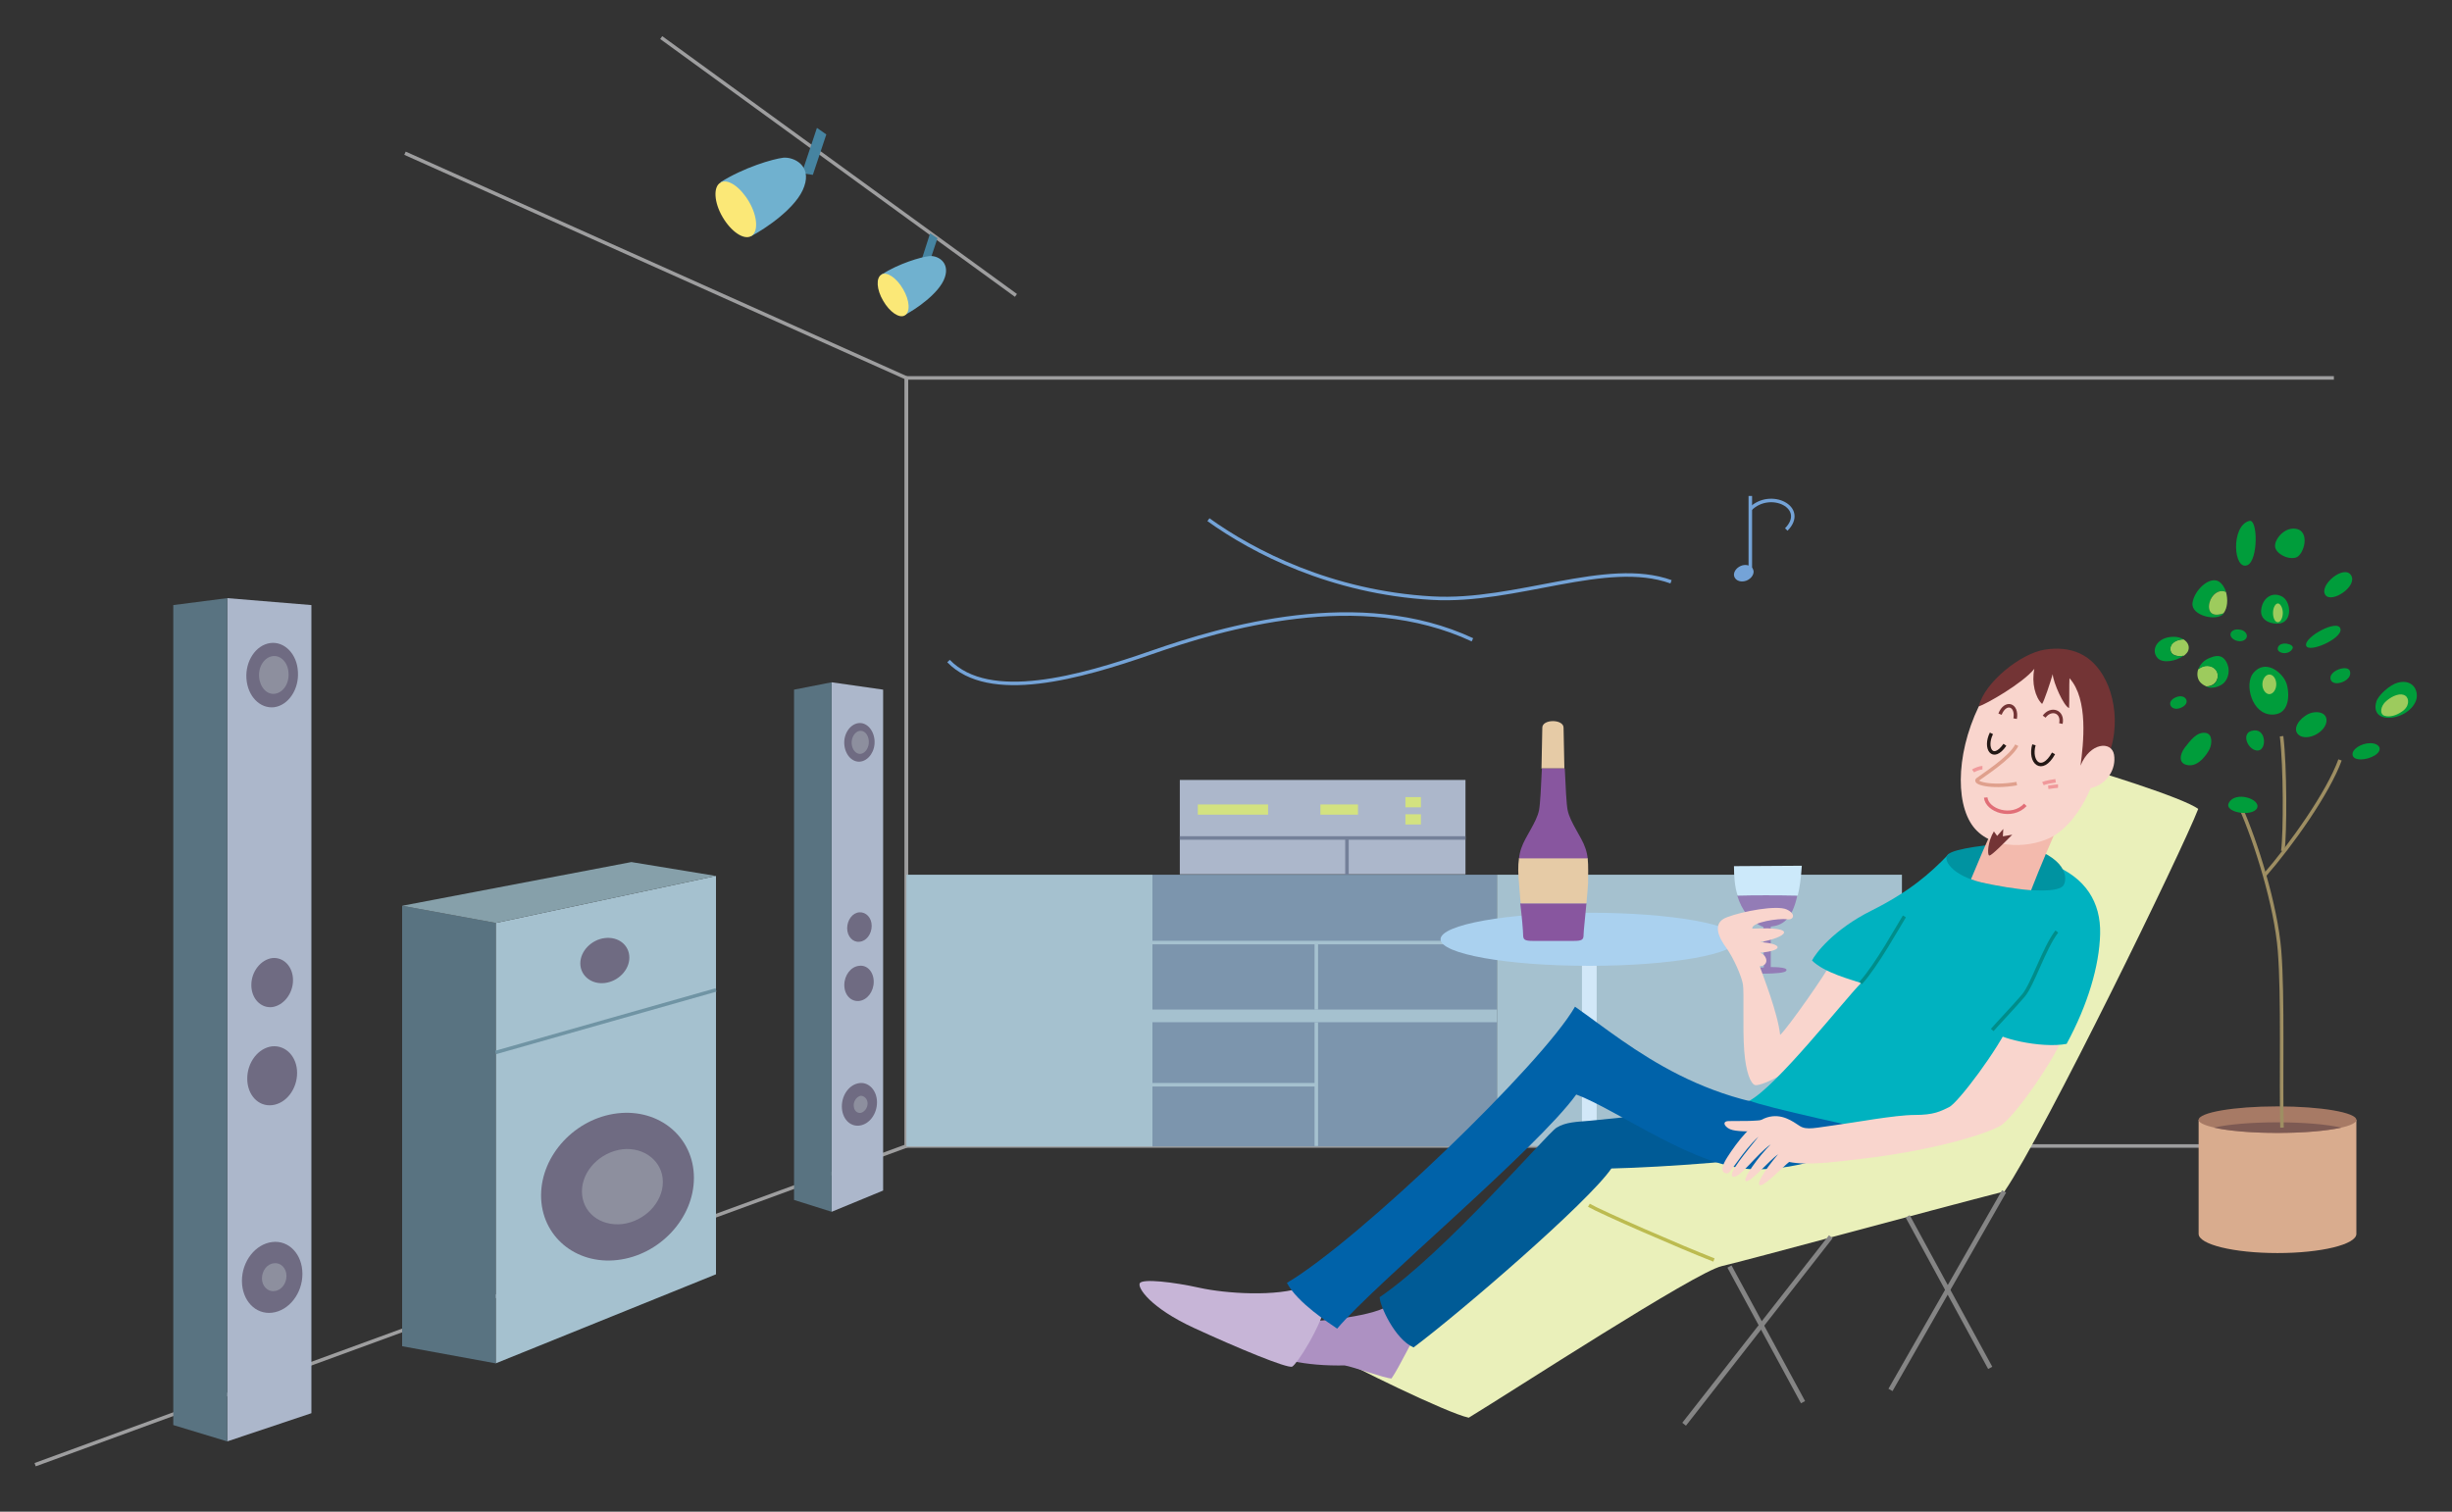 <?xml version="1.0" encoding="utf-8"?>
<!-- Generator: Adobe Illustrator 27.8.1, SVG Export Plug-In . SVG Version: 6.00 Build 0)  -->
<svg version="1.1" id="レイヤー_1" xmlns="http://www.w3.org/2000/svg" xmlns:xlink="http://www.w3.org/1999/xlink" x="0px"
	 y="0px" width="600px" height="370px" viewBox="0 0 600 370" style="enable-background:new 0 0 600 370;" xml:space="preserve">
<rect x="0" y="0" width="600" height="370" fill="#333333" stroke="none"/>
<style type="text/css">
	.st0{fill:none;stroke:#9E9E9F;stroke-width:0.86;stroke-linejoin:round;}
	.st1{fill:#D9AC8E;}
	.st2{fill:#A5C1CF;}
	.st3{fill:#597381;}
	.st4{fill:#86A0AA;}
	.st5{fill:none;stroke:#7094A4;stroke-width:0.86;stroke-linejoin:round;}
	.st6{fill:#6F6B82;}
	.st7{fill:#8D8F9E;}
	.st8{fill:#ACB7CB;}
	.st9{fill:#4684A1;}
	.st10{fill:#70B1CF;}
	.st11{fill:#FBE877;}
	.st12{fill:#7C95AD;}
	.st13{fill:none;stroke:#748099;stroke-width:0.86;stroke-linejoin:round;}
	.st14{fill:#D3E280;}
	.st15{fill:none;stroke:#A5C1CF;stroke-width:0.86;stroke-linejoin:round;}
	.st16{fill:#D2E8F8;}
	.st17{fill:#AAD1EF;}
	.st18{fill:#88569F;}
	.st19{fill:#E6CBA6;}
	.st20{fill:#A77A65;}
	.st21{fill:#7D5A53;}
	.st22{fill:none;stroke:#9E8E62;stroke-width:0.86;stroke-linejoin:round;}
	.st23{fill:#009D3B;}
	.st24{fill:#9DCB5D;}
	.st25{fill:none;stroke:#74A3D7;stroke-width:0.86;stroke-linejoin:round;}
	.st26{fill:#74A3D7;}
	.st27{fill:#EAF0BA;}
	.st28{fill:#AD91C2;}
	.st29{fill:#005B96;}
	.st30{fill:#C7B5D7;}
	.st31{fill:#0062A9;}
	.st32{fill:#937CB6;}
	.st33{fill:#CCE9FA;}
	.st34{fill:#F9D5CD;}
	.st35{fill:#00B2C0;}
	.st36{fill:none;stroke:#008D8A;stroke-width:0.86;}
	.st37{fill:#0093A1;}
	.st38{fill:#F3BAAD;}
	.st39{fill:#733435;}
	.st40{fill:none;stroke:#DFA08D;stroke-width:0.86;stroke-linejoin:round;}
	.st41{fill:none;stroke:#231815;stroke-width:0.86;stroke-linejoin:round;}
	.st42{fill:none;stroke:#733435;stroke-width:0.86;stroke-linejoin:round;}
	.st43{fill:none;stroke:#E16E77;stroke-width:0.86;stroke-linejoin:round;}
	.st44{fill:none;stroke:#F0999B;stroke-width:0.86;stroke-linejoin:round;}
	.st45{fill:none;stroke:#BCBB50;stroke-width:0.86;stroke-linejoin:round;}
	.st46{fill:none;stroke:#858585;stroke-width:1.146;stroke-linejoin:round;}
</style>
<g>
	<polyline class="st0" points="571.1,280.5 221.8,280.5 221.8,92.5 571.1,92.5 	"/>
	<polyline class="st0" points="8.6,358.5 221.8,280.5 221.8,92.5 99.1,37.5 	"/>
	<path class="st1" d="M538,274.1V302c0,2.6,8.6,4.7,19.3,4.7s19.3-2.1,19.3-4.7v-27.9H538z"/>
	<polygon class="st2" points="175.2,311.9 121.3,333.7 121.3,225.9 175.2,214.4 	"/>
	<polygon class="st3" points="98.4,329.5 121.3,333.7 121.3,225.9 98.4,221.7 	"/>
	<polygon class="st4" points="154.5,211 98.4,221.7 121.3,225.9 175.2,214.4 	"/>
	<line class="st5" x1="121.3" y1="257.6" x2="175.2" y2="242.3"/>
	<path class="st6" d="M169.8,288.3c0,9.9-8.4,18.9-18.7,20.1s-18.7-5.9-18.7-15.8s8.4-18.9,18.7-20.1
		C161.4,271.3,169.8,278.4,169.8,288.3z"/>
	<path class="st7" d="M162.2,289.3c0,5-4.4,9.6-9.9,10.3c-5.5,0.6-9.9-2.9-9.9-8c0-5,4.4-9.6,9.9-10.3
		C157.7,280.7,162.2,284.3,162.2,289.3z"/>
	<path class="st6" d="M154,234.4c0,3-2.7,5.8-6,6.2c-3.3,0.4-6-1.8-6-4.8s2.7-5.8,6-6.2S154,231.3,154,234.4z"/>
	<polygon class="st8" points="76.2,345.9 55.6,352.8 55.6,146.4 76.2,148.1 	"/>
	<polygon class="st3" points="42.4,348.8 55.6,352.8 55.6,146.4 42.4,148.1 	"/>
	<g>
		<path class="st6" d="M74,311.8c0,4.8-3.3,9-7.4,9.5s-7.4-3-7.4-7.8s3.3-9,7.4-9.5S74,307,74,311.8z"/>
		<path class="st6" d="M72.7,262.6c0,4-2.7,7.5-6.1,7.9s-6.1-2.5-6.1-6.5s2.7-7.5,6.1-7.9C70,255.8,72.7,258.7,72.7,262.6z"/>
		<path class="st6" d="M71.7,239.9c0,3.3-2.3,6.2-5.1,6.6c-2.8,0.3-5.1-2.1-5.1-5.4s2.3-6.2,5.1-6.6
			C69.4,234.2,71.7,236.6,71.7,239.9z"/>
		<path class="st6" d="M72.9,164.4c0.3,4.3-2.3,8.2-5.8,8.7c-3.5,0.4-6.5-2.7-6.8-7s2.3-8.2,5.8-8.7S72.7,160.1,72.9,164.4z"/>
		<path class="st7" d="M70.6,164.7c0.2,2.6-1.3,4.8-3.3,5.1s-3.7-1.6-3.9-4.1c-0.2-2.6,1.3-4.8,3.3-5.1
			C68.7,160.3,70.5,162.2,70.6,164.7z"/>
		<path class="st7" d="M70.1,312.3c0,1.9-1.3,3.6-3,3.7c-1.6,0.2-3-1.2-3-3.1s1.3-3.6,3-3.7C68.7,309,70.1,310.4,70.1,312.3z"/>
	</g>
	<polygon class="st8" points="216.1,291.4 203.5,296.6 203.5,167 216.1,168.8 	"/>
	<polygon class="st3" points="194.3,293.7 203.5,296.6 203.5,167 194.3,168.8 	"/>
	<g>
		<path class="st6" d="M214.6,269.8c0,2.9-1.9,5.4-4.3,5.7c-2.4,0.3-4.3-1.8-4.3-4.7c0-2.9,1.9-5.4,4.3-5.7
			C212.6,264.8,214.6,266.9,214.6,269.8z"/>
		<path class="st6" d="M213.8,240.3c0,2.4-1.6,4.5-3.6,4.7s-3.6-1.5-3.6-3.9s1.6-4.5,3.6-4.7C212.2,236.1,213.8,237.9,213.8,240.3z"
			/>
		<path class="st6" d="M213.3,226.6c0,2-1.3,3.8-3,3.9c-1.6,0.2-3-1.3-3-3.3s1.3-3.8,3-3.9C211.9,223.2,213.3,224.6,213.3,226.6z"/>
		<path class="st6" d="M214,181.2c0.2,2.6-1.4,4.9-3.4,5.2s-3.8-1.6-4-4.2c-0.2-2.6,1.4-4.9,3.4-5.2S213.8,178.6,214,181.2z"/>
		<path class="st7" d="M212.6,181.4c0.1,1.5-0.8,2.9-1.9,3.1c-1.2,0.2-2.2-1-2.3-2.5s0.8-2.9,1.9-3.1
			C211.5,178.7,212.5,179.8,212.6,181.4z"/>
		<path class="st7" d="M212.3,270.1c0,1.1-0.8,2.1-1.7,2.3c-1,0.1-1.7-0.7-1.7-1.9c0-1.1,0.8-2.1,1.7-2.3
			C211.5,268.2,212.3,269,212.3,270.1z"/>
	</g>
	<line class="st0" x1="161.8" y1="9.2" x2="248.6" y2="72.3"/>
	<polygon class="st9" points="199.9,31.3 196.2,42.4 198.9,42.8 202.2,32.9 	"/>
	<path class="st10" d="M191.7,38.6c-2.6,0.3-9.7,2.4-15.4,6l7.5,13.2c3.3-1.7,11.3-7,13-12.2C198.6,40.5,194.3,38.4,191.7,38.6z"/>
	<path class="st11" d="M183.3,49.4c2.1,3.6,2.3,7.4,0.5,8.4s-4.9-1.1-7-4.7s-2.3-7.4-0.5-8.4C178.1,43.6,181.2,45.8,183.3,49.4z"/>
	<polygon class="st9" points="227.6,57.1 224.9,65.5 226.9,65.8 229.4,58.3 	"/>
	<path class="st10" d="M227.3,62.7c-1.9,0.2-7.4,1.8-11.6,4.5l5.7,9.9c2.5-1.3,8.5-5.3,9.8-9.2C232.5,64.1,229.3,62.4,227.3,62.7z"
		/>
	<path class="st11" d="M221,70.8c1.6,2.7,1.8,5.6,0.4,6.4c-1.3,0.8-3.7-0.8-5.3-3.6c-1.6-2.7-1.8-5.6-0.4-6.4
		C217,66.4,219.4,68,221,70.8z"/>
	<rect x="221.8" y="214.1" class="st2" width="60.2" height="66.5"/>
	<rect x="282" y="214.1" class="st12" width="84.3" height="66.5"/>
	<polyline class="st2" points="465.4,280.5 366.3,280.5 366.3,214.1 465.4,214.1 	"/>
	<rect x="288.7" y="190.9" class="st8" width="69.9" height="23.1"/>
	<line class="st13" x1="288.7" y1="205.1" x2="358.6" y2="205.1"/>
	<line class="st13" x1="329.6" y1="205.1" x2="329.6" y2="214.1"/>
	<rect x="293.1" y="196.9" class="st14" width="17.2" height="2.5"/>
	<rect x="323.1" y="196.9" class="st14" width="9.2" height="2.5"/>
	<rect x="343.9" y="195.1" class="st14" width="3.8" height="2.5"/>
	<rect x="343.9" y="199.3" class="st14" width="3.8" height="2.5"/>
	<line class="st15" x1="282" y1="230.7" x2="366.3" y2="230.7"/>
	<rect x="282" y="247.1" class="st2" width="84.3" height="3.1"/>
	<line class="st15" x1="322.1" y1="230.7" x2="322.1" y2="247.1"/>
	<line class="st15" x1="322.1" y1="250.2" x2="322.1" y2="280.5"/>
	<line class="st15" x1="322.1" y1="265.5" x2="282" y2="265.5"/>
	<rect x="387.1" y="232.1" class="st16" width="3.6" height="54.2"/>
	<ellipse class="st17" cx="388.9" cy="229.9" rx="36.4" ry="6.5"/>
	<g>
		<path class="st18" d="M372.7,228.7c0,1.3,0.3,1.6,2.5,1.6h4.9h4.9c2.2,0,2.5-0.3,2.5-1.6c0-0.8,0.4-4.3,0.7-7.6H372
			C372.4,224.3,372.7,227.9,372.7,228.7z"/>
		<path class="st19" d="M382.6,178.1c0-1-1.2-1.6-2.6-1.6s-2.6,0.6-2.6,1.6c0,0.5-0.1,5.2-0.2,10h5.6
			C382.7,183.3,382.6,178.6,382.6,178.1z"/>
		<path class="st19" d="M388.5,210h-16.8c-0.3,2-0.2,4.1,0,6.2c0.1,1.1,0.2,2.9,0.4,4.9h16.1c0.2-1.9,0.3-3.8,0.4-4.9
			C388.6,214.1,388.7,212,388.5,210z"/>
		<path class="st18" d="M387.9,207.5c-0.9-2.7-3.7-6.2-4.3-9.2c-0.3-1.4-0.5-5.8-0.7-10.2h-5.6c-0.2,4.3-0.4,8.7-0.7,10.2
			c-0.6,3-3.4,6.5-4.3,9.2c-0.3,0.8-0.5,1.7-0.6,2.6h16.8C388.4,209.2,388.2,208.3,387.9,207.5z"/>
	</g>
	<path class="st20" d="M576.6,274.1c0,1.8-8.6,3.2-19.3,3.2s-19.3-1.5-19.3-3.2c0-1.8,8.6-3.3,19.3-3.3S576.6,272.3,576.6,274.1z"/>
	<g>
		<path class="st21" d="M572.9,276c-3.5-0.8-9.2-1.3-15.6-1.3c-6.4,0-12.1,0.5-15.6,1.3c3.5,0.8,9.2,1.3,15.6,1.3
			S569.4,276.8,572.9,276z"/>
	</g>
	<path class="st22" d="M548.3,197.7c3.7,8.3,8.6,23.8,9.5,35s0.3,31.8,0.6,43.3"/>
	<path class="st22" d="M572.6,186c-2.9,8-11.8,20.6-18.6,28.4"/>
	<path class="st22" d="M558.3,180.2c0.9,7.5,0.9,23.5,0.3,28.1"/>
	<g>
		<path class="st23" d="M540.9,146.8c0.8-1.9,2.5-2.5,3.8-1.9c-0.3-1.1-1-2.1-1.8-2.6c-2.3-1.3-6,2.2-6.4,5.3s6,4.6,7.6,2.6
			c0,0,0,0,0-0.1C540.6,151.4,540,148.9,540.9,146.8z"/>
		<path class="st24" d="M544.7,144.9c-1.3-0.6-2.9,0-3.8,1.9c-0.9,2.1-0.3,4.6,3.2,3.3C545.1,148.8,545.2,146.7,544.7,144.9z"/>
	</g>
	<path class="st23" d="M550.4,127.5c-4.6,1.2-3.9,12.4-0.4,10.8C552.6,137,552.5,126.9,550.4,127.5z"/>
	<path class="st23" d="M561.6,129.4c-2.7-0.3-5,2.6-4.9,4.3s2.9,3.3,5,2.8C563.8,136,565.5,129.8,561.6,129.4z"/>
	<g>
		<path class="st24" d="M531.1,158.7c-0.1,1.7,1.6,2.1,3.3,1.8c0.5-0.4,1-0.9,1.1-1.4c0.3-1-0.2-2-1.2-2.6
			C532.9,156.5,531.1,157.2,531.1,158.7z"/>
		<path class="st23" d="M531.1,158.7c0.1-1.5,1.9-2.2,3.2-2.2c-0.9-0.6-2.3-0.8-3.8-0.5c-3.2,0.7-4.1,3.6-2.4,5.2
			c1.3,1.2,4.5,0.6,6.2-0.7C532.6,160.8,531,160.4,531.1,158.7z"/>
	</g>
	<path class="st23" d="M557.9,152.6c-1.9,0.3-4.9-0.6-4.6-3.3c0.3-2.8,2.5-4.5,4.9-3.4C560.6,146.9,561.1,152,557.9,152.6z"/>
	<path class="st24" d="M558.6,150c0,1.3-0.6,2.3-1.2,2.3c-0.7,0-1.2-1-1.2-2.3s0.6-2.3,1.2-2.3S558.6,148.8,558.6,150z"/>
	<path class="st23" d="M569,145.6c1.5,2.2,8-2.1,6.3-4.8S567.4,143.2,569,145.6z"/>
	<path class="st23" d="M549.8,155.8c-0.1,0.8-1.1,1.3-2.2,1.1c-1.1-0.2-1.9-1-1.8-1.7c0.1-0.8,1.1-1.3,2.2-1.1
		C549.1,154.2,549.9,155,549.8,155.8z"/>
	<path class="st23" d="M564.3,158c-0.5-2.1,7.8-6.6,8.4-4.1C573.3,156.3,564.8,160,564.3,158z"/>
	<path class="st23" d="M561,158.7c0.5-1.1-3.1-1.9-3.6-0.2C556.9,159.9,560.1,160.6,561,158.7z"/>
	<g>
		<path class="st24" d="M542.1,163.8c-1-1.1-2.9-1.2-4.2,0c-0.4,1.2-0.2,2.5,0.6,3.3c0.4,0.4,0.9,0.7,1.4,0.9
			C542.7,167.9,543.3,165.1,542.1,163.8z"/>
		<path class="st23" d="M545.1,162.7c-0.7-1.9-2-2.7-4.3-1.7c-1.6,0.6-2.5,1.7-2.9,2.9c1.3-1.2,3.3-1.1,4.2,0
			c1.2,1.3,0.6,4.1-2.3,4.2c1.4,0.5,2.8,0.1,3.8-0.5C545,166.8,545.8,164.6,545.1,162.7z"/>
	</g>
	<path class="st23" d="M551.4,164.7c-2.3,2.7-0.4,10.2,4.6,10.2s4.1-6.6,3.3-8.1C558.2,164.4,554.3,161.3,551.4,164.7z"/>
	<path class="st24" d="M557,167.5c0,1.3-0.8,2.4-1.7,2.4s-1.7-1.1-1.7-2.4c0-1.3,0.8-2.4,1.7-2.4C556.3,165.1,557,166.2,557,167.5z"
		/>
	<path class="st23" d="M535,171.3c0.3,0.8-0.4,1.6-1.5,2s-2.1,0.1-2.4-0.7c-0.3-0.8,0.4-1.6,1.5-2
		C533.7,170.2,534.7,170.5,535,171.3z"/>
	<path class="st23" d="M539.8,179.4c-2.3-0.4-3.9,2-5.2,3.6c-1.2,1.6-1.7,4,0.9,4.3c2.6,0.3,4.6-2.8,5.2-4
		C541.3,182,541.4,179.7,539.8,179.4z"/>
	<path class="st23" d="M552.5,183.7c2.3-0.1,2.1-5.9-1.6-4.8C548.3,179.7,550.2,183.8,552.5,183.7z"/>
	<path class="st23" d="M545.4,196.5c-1.3,2.4,5.8,3.5,6.9,1.3C553.3,195.6,547,193.5,545.4,196.5z"/>
	<path class="st23" d="M575,164.2c-0.6-1.6-5.3,0-4.7,2.1C570.9,168.4,575.9,166.6,575,164.2z"/>
	<path class="st23" d="M569.3,176.4c0.1-2.3-3.1-2.7-5.2-1.2c-2.1,1.4-3.3,3.9-1.1,5C565.4,181.2,569.2,178.9,569.3,176.4z"/>
	<path class="st23" d="M581.5,171.7c-0.9,2.9,1,4.4,4.1,3.9c3.2-0.5,5.8-3,5.8-5.3s-1.8-4-4.7-3.2
		C584.6,167.7,581.9,170.3,581.5,171.7z"/>
	<path class="st24" d="M587.7,174.2c1.9-1.2,1.9-3.2,0.9-3.9c-1.1-0.8-3.1-0.1-4.7,1.3c-1.4,1.2-1.7,3.2-0.4,3.6
		C584.8,175.6,586.4,175.1,587.7,174.2z"/>
	<path class="st23" d="M581.1,184.9c2.2-1.4,1.1-3-1.1-3c-2.3,0-4.7,1.6-4.3,3C576,186.2,578.9,186.2,581.1,184.9z"/>
	<g>
		<path class="st25" d="M295.7,127.2c11,7.9,30.1,17.8,54.7,19.2c20.6,1.2,42.7-9.7,58.5-4"/>
		<path class="st25" d="M232.1,161.8c10,10.3,32.2,4,49.7-2.1s50.9-16,78.5-3.1"/>
		<g>
			<line class="st25" x1="428.3" y1="121.4" x2="428.3" y2="139.9"/>
			<path class="st25" d="M428.3,124.6c4.9-4.9,14.1-0.4,8.8,5"/>
			<path class="st26" d="M429,139.4c0.4,1-0.4,2.2-1.6,2.7c-1.3,0.5-2.6,0.1-3-0.9s0.4-2.2,1.6-2.7C427.2,138,428.6,138.4,429,139.4
				z"/>
		</g>
	</g>
	<g>
		<path class="st27" d="M505,186.5c7.3,1.9,29.4,8.8,32.9,11.5c-3.8,9.9-37.5,79.1-47.4,93.6c-19.5,5-62.7,16.8-69.2,18.3
			c-6.5,1.5-51.2,30.6-61.9,37.1c-5.3-1.1-29.4-13-33.2-15.3l56.2-47l80.2-17.6L505,186.5z"/>
		<path class="st28" d="M340.5,319c-3.2,3.2-18.1,4.6-24.6,4.6c-6.6,0-12.6-0.6-12.9,1.1s5.4,10,26.4,9.5H329c2,0.3,10,3.2,11.5,3.2
			c2-2.9,4.9-9.2,6.9-12.3"/>
		<path class="st29" d="M337.6,317.5c0,2,3.7,10.3,8.3,12.3c11.5-8.6,42.7-35.5,48.4-43.8c12.9-0.3,36.7-2,48.2-4.3l-3.7-14.3
			c-14.6,3.4-46.1,6.6-49.6,6.9c-3.4,0.3-6,0.3-8.3,1.7C378.6,277.4,353.6,306.6,337.6,317.5z"/>
		<path class="st30" d="M319.3,314.9c-6.9,2.6-19.5,1.7-25.8,0.3c-6.3-1.4-14-2.3-14.6-1.1c-0.6,1.1,2.6,6,13.2,10.9
			s22.9,10,24.1,9.5c1.1-0.6,6.9-9.2,8.9-17.2"/>
		<path class="st31" d="M464.6,269.9c-6.3,10-20.6,16.3-35,16.3c-14.3,0-33.8-14.6-43.9-18.3c-9.5,13.2-49.3,46.4-58.5,57.3
			c-2-1.4-9.7-6.3-12.3-11.2c17.5-10.3,62.5-53.6,70.5-67.6c13.8,9.7,32.4,26.4,65.6,25.5L464.6,269.9z"/>
		<g>
			<path class="st32" d="M433.3,236.7v-9.9c2.8-0.3,5.2-1.6,6.5-7.6c-5-0.1-10.6-0.1-14.7,0c1.1,3.6,3.2,6.4,6.4,7.7l0.1,9.9
				c-1.9,0-5.2,0.3-4.6,1s9.3,0.7,10-0.1C437.9,236.8,434.8,236.7,433.3,236.7z"/>
			<path class="st33" d="M439.9,219.2c0.5-1.9,0.8-4.3,1-7.3c-3.1,0-13.6,0.1-16.6,0.1c0,2.6,0.2,5.1,0.9,7.2
				C429.2,219.1,434.8,219.1,439.9,219.2z"/>
		</g>
		<path class="st34" d="M448.5,235c-1.7,3.3-11,16.6-12.9,18.3c-0.6-5.4-4.2-14.5-5-16.8c2.3-0.1,2-2.6,0.1-3.3
			c6.2-0.6,5.2-2.3,0-2.6c6.3-1.1,9.9-3.9-1.9-3.3c-0.4-1.6,6.7-2.6,8.4-2.3c1.7,0.3,2.4-1.3,0-2.4s-10.7,0.4-14.6,1.9
			c-3.9,1.4-1.9,5.2-0.1,7.6c1.7,2.4,3.7,6.9,4,8.9s-0.1,10.6,0.3,16.1c0.4,5.4,1.6,8.2,2.7,8.5s13.6-3.3,28.4-25.7L448.5,235z"/>
		<path class="st35" d="M511.3,223.6l-7.8,21.4l-21.2,29.6l-16.4,3.6c-9-1.7-34.4-7.3-37.8-8.8c6.7-3.6,22.9-24.3,27.3-28.8
			c-2.3-0.8-9-2.5-12-5.5c0.8-1.7,5.3-7.6,14.5-12.2s14.3-9,18.9-13.8l18.5,0.6l8.2,3.1"/>
		<path class="st34" d="M432.9,273.9c-3.8,0.7-8.1,0.4-10,0.5c-1.8,0.1-0.7,1.8,1.1,2.2c1.7,0.4,4.9,0.4,7.2,0.1"/>
		<path class="st34" d="M492,250c-2.9,6.7-13,20.1-15.1,21c-2.1,1-3.6,1.9-8.4,1.9s-14.9,1.9-19.5,2.5s-6.9,1.3-8.6,0.2
			c-1.7-1.1-4.4-3.2-8-2.1s-7.4,6.1-9.7,9.7c-2.3,3.6-0.8,4,0,4s3.6-5.3,7.6-9c-2.6,3.3-7.9,9.4-6.2,9.8c1.7,0.4,5.7-5.5,9.2-7.9
			c-2.8,2.7-7.3,8.9-6,9s5.6-5,7.8-6.6c-3.7,4.4-5.5,7.6-4.3,7.6s5.6-4.6,7-5.7c4.3,0.9,11.2,0,15.5-0.5c20.1-2.2,32.7-6.4,36.1-8.3
			s14.1-17.2,16-23.3"/>
		<path class="st35" d="M503.3,228c-3.1,4-5.9,13-8.2,15.7c-2.3,2.7-6.5,7.1-7.6,8.4c0.6,1.9,12,4.6,18.2,3.4
			c5.2-9.6,8-19.1,8.2-26.9s-3.6-13.8-11.7-17"/>
		<path class="st36" d="M503.3,228c-3.1,4-5.9,13-8.2,15.7c-2.3,2.7-6.5,7.1-7.6,8.4"/>
		<path class="st37" d="M492.7,206.4c-5.9,0.2-14.5,1.3-16,2.7c-1.5,1.3,1,5.2,8.2,6.9c7.3,1.7,18.7,3.1,20.1,0.6
			C506.3,214.1,504.6,208.7,492.7,206.4z"/>
		<g>
			<path class="st38" d="M487.8,202.7c-1.4,2.6-3.7,8.2-5.5,12.5c0.8,0.3,1.7,0.6,2.6,0.8c3.6,0.8,8.2,1.6,12.1,1.9
				c2-5.2,5.9-14.4,6.6-15.6L487.8,202.7z"/>
		</g>
		<path class="st39" d="M484.2,172.9c1.4-5.9,10.3-13,16.2-13.9c5.9-0.9,11.5,0.7,14.9,7.6c3.4,6.9,3.6,18.8-5,26.2"/>
		<path class="st34" d="M484.2,172.9c-5.9,12.3-5.7,25.4-0.4,30.5c5.3,5.2,15.3,3.7,19.5,0.7s6.7-7.5,8.3-11.2
			c4-0.9,6.3-4.7,5.7-8.2c-0.6-3.4-5.9-3-8.2,2.7c0.7-5.3,2-16.2-2.7-21.4c-0.1,1.6,0,5.7-0.1,7.3c-1.3-0.4-3.9-6.3-4-8.3
			c-0.6,2.1-2.1,6.6-2.6,7.3c-1.7-1.6-2.6-5.2-1.9-8.6C494.9,167.3,485.9,172.4,484.2,172.9z"/>
		<path class="st40" d="M493.5,182.4c-1.5,3.1-8.6,7.6-9.6,8.4c-1,0.8,3.2,2.1,9.6,1"/>
		<path class="st41" d="M497.7,182.3c-1.2,4.2,1.9,7.3,4.8,2.1"/>
		<path class="st41" d="M487.3,179.5c-1.8,3.6,0.3,7.1,3.3,2.8"/>
		<path class="st42" d="M489.4,174.8c1.3-3.3,4.3-2.4,3.7,1.1"/>
		<path class="st42" d="M500.2,175.4c1.7-2.3,4.7-1.3,4.1,1.7"/>
		<path class="st43" d="M485.9,195.2c0.3,3.2,6.4,5.3,9.7,1.8"/>
		<path class="st44" d="M499.9,191.8c0.6-0.3,2.4-0.6,3.1-0.7"/>
		<path class="st44" d="M501.2,192.7c0.9-0.1,2-0.3,2.4-0.3"/>
		<path class="st44" d="M482.8,188.7c0.4-0.3,1.7-0.8,2.3-0.8"/>
		<path class="st39" d="M487.9,203.5c-1.5,2.4-1.7,5.9-1.1,5.9s3.9-3.4,5.6-5.1l-2.3,0.4l0.1-1.8l-1.5,1.7L487.9,203.5z"/>
		<path class="st36" d="M455.3,240.6c3.9-4.3,9.2-13.9,10.7-16.3"/>
		<path class="st45" d="M419.4,308.4c-8-3.1-27.9-11.8-30.6-13.4"/>
		<line class="st46" x1="448" y1="302.7" x2="412.1" y2="348.6"/>
		<line class="st46" x1="423.2" y1="310" x2="441.2" y2="343.2"/>
		<line class="st46" x1="490.4" y1="291.6" x2="462.6" y2="340.2"/>
		<line class="st46" x1="466.8" y1="297.7" x2="487" y2="334.8"/>
	</g>
</g>
</svg>
